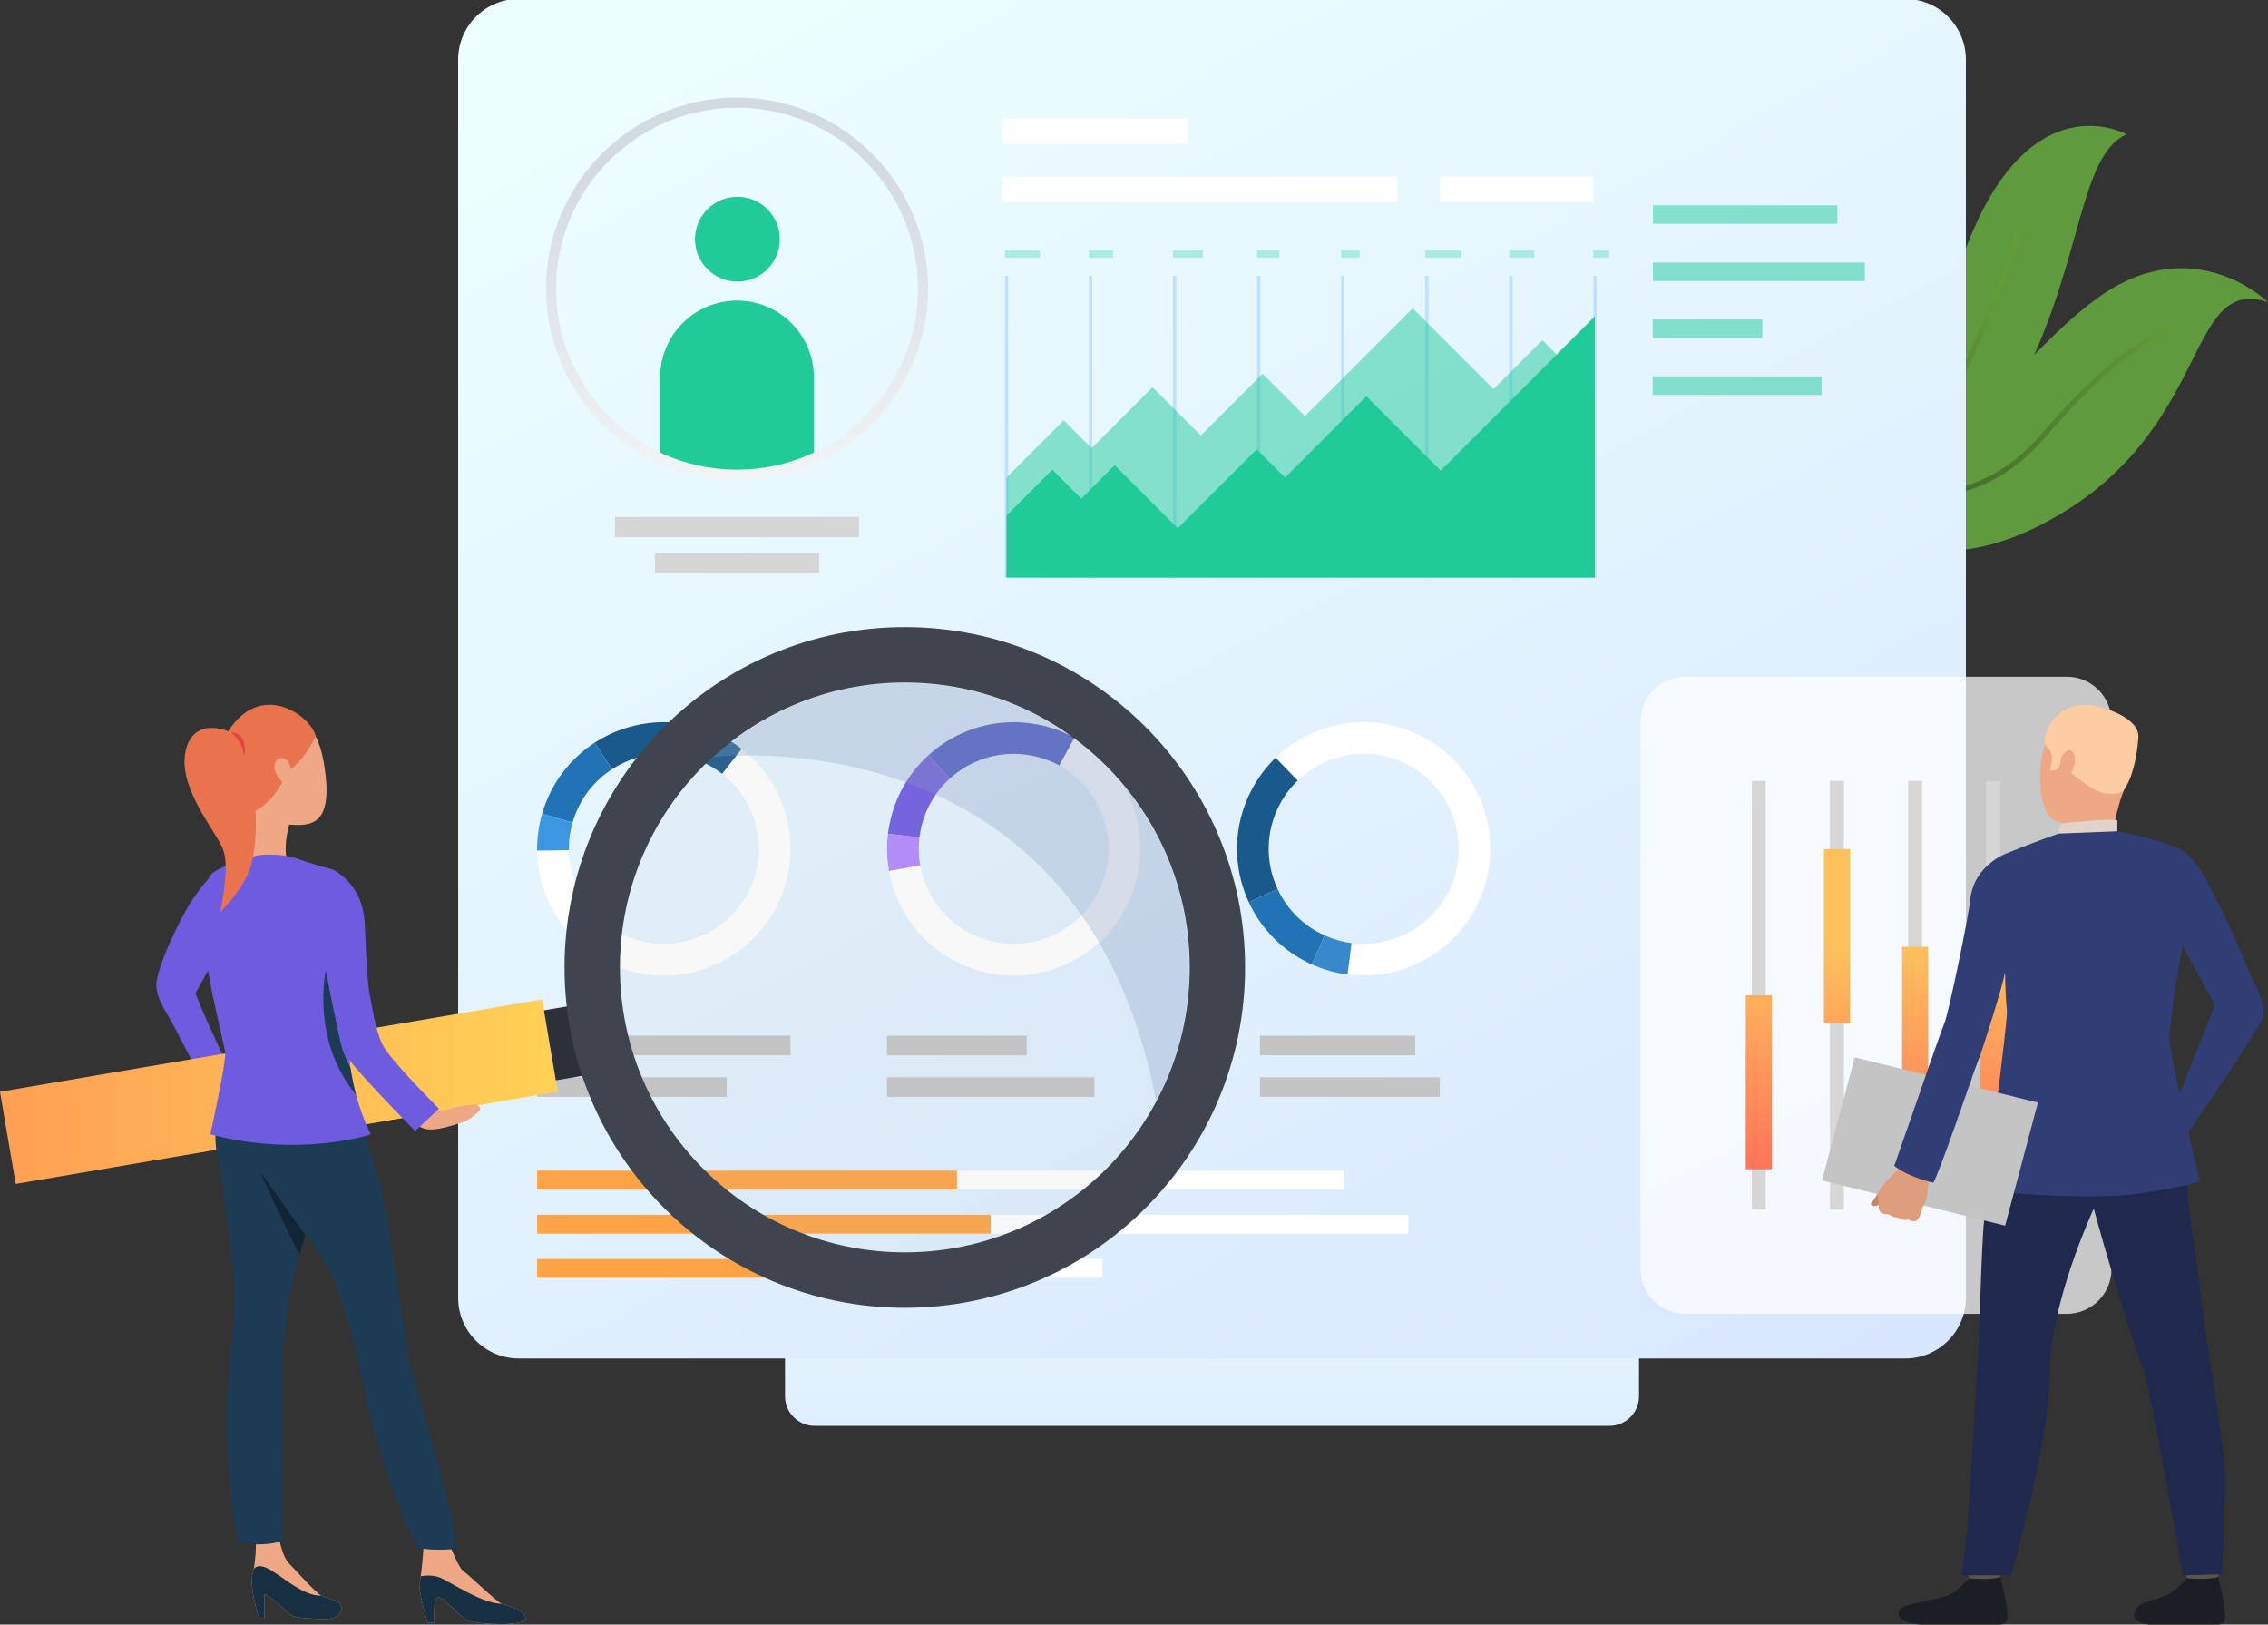 <?xml version="1.0" encoding="utf-8"?>
<!-- Generator: Adobe Illustrator 17.0.0, SVG Export Plug-In . SVG Version: 6.00 Build 0)  -->
<!DOCTYPE svg PUBLIC "-//W3C//DTD SVG 1.1//EN" "http://www.w3.org/Graphics/SVG/1.1/DTD/svg11.dtd">
<svg version="1.1" id="Слой_1" xmlns="http://www.w3.org/2000/svg" xmlns:xlink="http://www.w3.org/1999/xlink" x="0px" y="0px"
	 width="518px" height="371px" viewBox="0 0 518 371" enable-background="new 0 0 518 371" xml:space="preserve">
<rect x="0" y="0" width="518" height="371" fill="#333333" stroke="none"/>
<g>
	<g>
		<g>
			<linearGradient id="SVGID_1_" gradientUnits="userSpaceOnUse" x1="276.819" y1="356.714" x2="276.819" y2="272.633">
				<stop  offset="0" style="stop-color:#D5E4FF"/>
				<stop  offset="1" style="stop-color:#EDFFFE"/>
			</linearGradient>
			<path fill="url(#SVGID_1_)" d="M367.578,325.618H186.06c-3.737,0-6.766-3.028-6.766-6.766v-21.019
				c0-3.736,3.029-6.766,6.766-6.766h181.517c3.737,0,6.767,3.029,6.767,6.766v21.019
				C374.344,322.59,371.315,325.618,367.578,325.618z"/>
			<g>
				<path fill="#609A3E" d="M414.777,111.679c-0.932-0.322-1.446-0.553-1.446-0.553c0.471-0.169,0.974-0.378,1.507-0.636
					c7.29-3.488,20.184-15.65,33.753-52.708c14.563-39.769,37.073-27.125,37.073-27.125c-11.744,5.58-9.595,32.009-27.168,62.445
					C443.323,119.384,420.679,113.715,414.777,111.679z"/>
				<g>
					
						<linearGradient id="SVGID_2_" gradientUnits="userSpaceOnUse" x1="2816.666" y1="-3573.838" x2="2816.666" y2="-3640.019" gradientTransform="matrix(0.849 0.528 -0.528 0.849 -3861.841 1667.132)">
						<stop  offset="0.005" style="stop-color:#3C6127"/>
						<stop  offset="1" style="stop-color:#639C38"/>
					</linearGradient>
					<path fill="url(#SVGID_2_)" d="M414.777,111.679c-0.932-0.322-1.446-0.553-1.446-0.553c0.471-0.169,0.974-0.378,1.507-0.636
						c11.26-2.905,25.163-10.004,32.231-24.094c5.409-10.768,13.618-33.223,13.696-33.446l1.086,0.391
						c-0.086,0.225-8.315,22.747-13.749,33.575C440.789,101.477,426.367,108.756,414.777,111.679z"/>
				</g>
			</g>
			<g>
				<path fill="#609A3E" d="M467.913,118.925c-36.152,19.672-51.525-9.154-52.687-11.466c-0.05-0.1-0.073-0.148-0.073-0.148
					c1.078,0.175,2.141,0.303,3.184,0.367c27.828,2.028,44.409-30.054,63.947-41.741C502.548,53.814,518,69.006,518,69.006
					C498.787,62.665,505.549,98.437,467.913,118.925z"/>
				<g>
					
						<linearGradient id="SVGID_3_" gradientUnits="userSpaceOnUse" x1="3177.329" y1="-6249.858" x2="3177.329" y2="-6332.914" gradientTransform="matrix(0.621 0.784 -0.784 0.621 -6449.399 1505.029)">
						<stop  offset="0.005" style="stop-color:#3C6127"/>
						<stop  offset="1" style="stop-color:#639C38"/>
					</linearGradient>
					<path fill="url(#SVGID_3_)" d="M440.277,113.55c-9.043,0.378-17.804-2.426-25.051-6.09c-0.05-0.1-0.073-0.148-0.073-0.148
						c1.078,0.175,2.141,0.303,3.184,0.367c6.542,2.959,14.113,5.046,21.89,4.722c10.002-0.418,18.652-4.78,25.717-12.956
						c22.394-25.932,29.895-23.681,30.207-23.575l-0.194,0.543l-0.174,0.549c0,0-0.009-0.001-0.02-0.006
						c-0.436-0.088-7.899-1.129-28.947,23.238C459.536,108.627,450.605,113.117,440.277,113.55z"/>
				</g>
			</g>
			<linearGradient id="SVGID_4_" gradientUnits="userSpaceOnUse" x1="398.108" y1="386.721" x2="184.159" y2="-22.035">
				<stop  offset="0" style="stop-color:#D5E4FF"/>
				<stop  offset="1" style="stop-color:#EDFFFE"/>
			</linearGradient>
			<path fill="url(#SVGID_4_)" d="M435.141,310.232H118.497c-7.653,0-13.858-6.204-13.858-13.858V13.614
				c0-7.653,6.205-13.858,13.858-13.858h316.645c7.654,0,13.858,6.205,13.858,13.858v282.76
				C448.999,304.028,442.795,310.232,435.141,310.232z"/>
			<g>
				<g>
					<g>
						<path fill="#FFFFFF" d="M178.808,203.703c4.381-12.093,0.202-25.202-9.432-32.694c-2.332-1.814-4.984-3.298-7.914-4.359
							c-8.873-3.214-18.293-1.82-25.639,2.955c-5.091,3.31-9.186,8.243-11.414,14.392c-0.222,0.611-0.422,1.228-0.6,1.844
							c-0.807,2.793-1.174,5.622-1.134,8.407c0.161,11.684,7.444,22.587,19.08,26.803
							C156.778,226.492,173.367,218.724,178.808,203.703z M144.222,214.242c-8.724-3.159-14.184-11.335-14.306-20.094
							c-0.029-2.087,0.245-4.208,0.851-6.303c0.134-0.462,0.284-0.925,0.45-1.383c1.67-4.61,4.741-8.308,8.557-10.789
							c5.508-3.581,12.571-4.626,19.222-2.216c2.196,0.795,4.185,1.909,5.934,3.268c7.223,5.616,10.357,15.444,7.072,24.512
							C167.922,212.499,155.485,218.322,144.222,214.242z"/>
					</g>
				</g>
				<g>
					<g>
						<path fill="#1A598C" d="M139.774,175.672l-3.951-6.068c7.346-4.775,16.767-6.168,25.639-2.955
							c2.93,1.061,5.581,2.546,7.914,4.359l-4.446,5.715c-1.749-1.359-3.738-2.473-5.934-3.268
							C152.345,171.046,145.282,172.092,139.774,175.672z"/>
					</g>
				</g>
				<g>
					<g>
						<path fill="#2273B5" d="M130.767,187.845l-6.958-2.004c0.178-0.616,0.379-1.232,0.6-1.844
							c2.227-6.15,6.323-11.083,11.414-14.392l3.951,6.068c-3.816,2.481-6.887,6.179-8.557,10.789
							C131.051,186.92,130.901,187.382,130.767,187.845z"/>
					</g>
				</g>
				<g>
					<g>
						<path fill="#3D96E0" d="M122.676,194.247c-0.04-2.785,0.327-5.614,1.134-8.407l6.958,2.004
							c-0.606,2.095-0.88,4.216-0.851,6.303L122.676,194.247z"/>
					</g>
				</g>
			</g>
			<g>
				<g>
					<g>
						<path fill="#FFFFFF" d="M259.961,199.204c2.38-12.639-3.85-24.906-14.563-30.753c-2.593-1.415-5.449-2.454-8.511-3.031
							c-9.273-1.746-18.348,1.142-24.831,7.036c-4.493,4.085-7.742,9.611-8.953,16.039c-0.12,0.64-0.22,1.28-0.297,1.917
							c-0.348,2.887-0.255,5.737,0.232,8.479c2.036,11.506,10.977,21.097,23.139,23.389
							C241.878,225.237,257.003,214.906,259.961,199.204z M227.517,215.164c-9.119-1.717-15.821-8.909-17.349-17.534
							c-0.364-2.055-0.434-4.194-0.172-6.358c0.058-0.479,0.131-0.958,0.222-1.438c0.908-4.818,3.344-8.962,6.712-12.023
							c4.861-4.419,11.665-6.586,18.617-5.275c2.295,0.432,4.437,1.211,6.382,2.272c8.031,4.382,12.703,13.58,10.919,23.057
							C250.63,209.635,239.289,217.381,227.517,215.164z"/>
					</g>
				</g>
				<g>
					<g>
						<path fill="#4B59C7" d="M216.93,177.81l-4.874-5.354c6.483-5.893,15.558-8.782,24.831-7.036
							c3.062,0.577,5.918,1.616,8.511,3.031l-3.47,6.355c-1.945-1.061-4.086-1.84-6.382-2.272
							C228.594,171.224,221.791,173.391,216.93,177.81z"/>
					</g>
				</g>
				<g>
					<g>
						<path fill="#6F5BE0" d="M209.996,191.272l-7.19-0.86c0.077-0.637,0.176-1.277,0.297-1.917
							c1.211-6.428,4.46-11.954,8.953-16.039l4.874,5.354c-3.368,3.062-5.804,7.205-6.712,12.023
							C210.127,190.314,210.054,190.793,209.996,191.272z"/>
					</g>
				</g>
				<g>
					<g>
						<path fill="#B487FE" d="M203.038,198.891c-0.487-2.742-0.58-5.593-0.232-8.479l7.19,0.86
							c-0.262,2.164-0.192,4.303,0.172,6.358L203.038,198.891z"/>
					</g>
				</g>
			</g>
			<g>
				<g>
					<g>
						<path fill="#FFFFFF" d="M325.042,168.311c-11.354-6.041-24.921-3.752-33.696,4.73c-2.124,2.053-3.967,4.47-5.432,7.22
							c-4.432,8.331-4.38,17.854-0.688,25.8c2.558,5.507,6.866,10.256,12.64,13.328c0.573,0.305,1.155,0.591,1.74,0.854
							c2.652,1.193,5.401,1.954,8.163,2.308c11.589,1.486,23.411-4.187,29.224-15.113
							C344.499,193.333,339.147,175.815,325.042,168.311z M330.603,204.037c-4.359,8.192-13.221,12.445-21.91,11.331
							c-2.071-0.265-4.132-0.836-6.12-1.731c-0.439-0.197-0.875-0.411-1.306-0.641c-4.329-2.303-7.557-5.864-9.475-9.992
							c-2.769-5.958-2.809-13.097,0.515-19.342c1.097-2.062,2.479-3.874,4.072-5.414c6.577-6.359,16.75-8.076,25.264-3.547
							C332.217,180.328,336.229,193.462,330.603,204.037z"/>
					</g>
				</g>
				<g>
					<g>
						<path fill="#1A598C" d="M291.791,203.005l-6.564,3.056c-3.692-7.946-3.744-17.469,0.688-25.8
							c1.464-2.75,3.308-5.167,5.432-7.22l5.032,5.207c-1.592,1.541-2.974,3.352-4.072,5.414
							C288.982,189.908,289.021,197.047,291.791,203.005z"/>
					</g>
				</g>
				<g>
					<g>
						<path fill="#2273B5" d="M302.572,213.638l-2.965,6.606c-0.586-0.263-1.167-0.549-1.74-0.854
							c-5.774-3.072-10.082-7.821-12.64-13.328l6.564-3.056c1.918,4.128,5.146,7.689,9.475,9.992
							C301.697,213.226,302.133,213.44,302.572,213.638z"/>
					</g>
				</g>
				<g>
					<g>
						<path fill="#3788CC" d="M307.77,222.551c-2.763-0.354-5.512-1.114-8.163-2.308l2.965-6.606
							c1.988,0.895,4.049,1.466,6.12,1.731L307.77,222.551z"/>
					</g>
				</g>
			</g>
			<rect x="122.672" y="236.531" fill="#C4C4C4" width="57.874" height="4.464"/>
			<rect x="122.672" y="246.017" fill="#C4C4C4" width="43.31" height="4.463"/>
			<rect x="202.595" y="236.531" fill="#C4C4C4" width="31.912" height="4.464"/>
			<rect x="202.595" y="246.017" fill="#C4C4C4" width="47.37" height="4.463"/>
			<rect x="287.769" y="236.531" fill="#C4C4C4" width="35.468" height="4.464"/>
			<rect x="287.769" y="246.017" fill="#C4C4C4" width="41.082" height="4.463"/>
			<rect x="377.547" y="46.884" opacity="0.5" fill="#20CB98" width="42.086" height="4.223"/>
			<rect x="377.547" y="59.955" opacity="0.5" fill="#20CB98" width="48.372" height="4.223"/>
			<rect x="377.475" y="72.954" opacity="0.5" fill="#20CB98" width="25.025" height="4.223"/>
			<rect x="377.476" y="85.953" opacity="0.5" fill="#20CB98" width="38.558" height="4.223"/>
			<rect x="122.672" y="267.34" fill="#FFFFFF" width="184.154" height="4.318"/>
			<rect x="122.672" y="277.417" fill="#FFFFFF" width="198.982" height="4.319"/>
			<rect x="122.672" y="287.494" fill="#FFFFFF" width="129.112" height="4.319"/>
			<rect x="122.672" y="267.34" fill="#FFA347" width="95.887" height="4.318"/>
			<rect x="122.672" y="277.417" fill="#FFA347" width="103.608" height="4.319"/>
			<rect x="122.672" y="287.494" fill="#FFA347" width="67.227" height="4.319"/>
			<rect x="149.574" y="126.29" fill="#D6D6D6" width="37.511" height="4.621"/>
			<rect x="140.473" y="118.06" fill="#D6D6D6" width="55.712" height="4.621"/>
			<circle fill="#20CB98" cx="168.415" cy="54.623" r="9.685"/>
			<path fill="#20CB98" d="M185.886,86.198v18.42c-5.349,2.433-11.296,3.785-17.556,3.785c-6.26,0-12.207-1.352-17.556-3.785v-18.42
				c0-9.692,7.857-17.556,17.556-17.556C178.029,68.642,185.886,76.506,185.886,86.198z"/>
			<rect x="228.941" y="40.3" fill="#FFFFFF" width="90.217" height="5.815"/>
			<rect x="328.851" y="40.3" fill="#FFFFFF" width="35.06" height="5.815"/>
			<rect x="228.941" y="27.056" fill="#FFFFFF" width="42.364" height="5.815"/>
			<g>
				<g>
					<rect x="229.501" y="62.963" fill="#BDE1FF" width="0.757" height="68.92"/>
				</g>
				<g>
					<rect x="248.702" y="62.963" fill="#BDE1FF" width="0.758" height="68.92"/>
				</g>
				<g>
					<rect x="267.904" y="62.963" fill="#BDE1FF" width="0.757" height="68.92"/>
				</g>
				<g>
					<rect x="287.106" y="62.963" fill="#BDE1FF" width="0.757" height="68.92"/>
				</g>
				<g>
					<rect x="306.306" y="62.963" fill="#BDE1FF" width="0.758" height="68.92"/>
				</g>
				<g>
					<rect x="325.508" y="62.963" fill="#BDE1FF" width="0.757" height="68.92"/>
				</g>
				<g>
					<rect x="344.71" y="62.963" fill="#BDE1FF" width="0.757" height="68.92"/>
				</g>
				<g>
					<rect x="363.912" y="62.963" fill="#BDE1FF" width="0.757" height="68.92"/>
				</g>
			</g>
			<polygon opacity="0.5" fill="#20CB98" points="229.88,109.062 242.957,95.984 249.322,102.35 263.235,88.436 274.259,99.46 
				288.368,85.351 298.035,95.019 322.649,70.404 341.097,88.851 352.267,77.68 364.29,89.703 364.29,131.883 229.88,131.883 			"/>
			<polygon fill="#20CB98" points="229.88,117.723 240.333,107.269 246.94,113.875 254.588,106.227 268.998,120.637 287.015,102.62 
				293.477,109.082 312.065,90.493 329.042,107.47 364.259,72.253 364.259,131.883 229.88,131.883 			"/>
			<rect x="229.501" y="57.157" opacity="0.3" fill="#20CB98" width="8.047" height="1.704"/>
			<rect x="248.702" y="57.157" opacity="0.3" fill="#20CB98" width="5.508" height="1.704"/>
			<rect x="267.904" y="57.157" opacity="0.3" fill="#20CB98" width="6.802" height="1.704"/>
			<rect x="287.106" y="57.157" opacity="0.3" fill="#20CB98" width="5.067" height="1.704"/>
			<rect x="306.306" y="57.157" opacity="0.3" fill="#20CB98" width="4.232" height="1.704"/>
			<rect x="325.508" y="57.157" opacity="0.3" fill="#20CB98" width="8.225" height="1.704"/>
			<rect x="344.71" y="57.157" opacity="0.3" fill="#20CB98" width="5.732" height="1.704"/>
			<rect x="363.912" y="57.157" opacity="0.3" fill="#20CB98" width="3.618" height="1.704"/>
			<path opacity="0.73" fill="#FFFFFF" d="M472.059,300.036h-87.171c-5.625,0-10.186-4.56-10.186-10.185V164.724
				c0-5.626,4.561-10.186,10.186-10.186h87.171c5.626,0,10.186,4.56,10.186,10.186v125.128
				C482.245,295.476,477.686,300.036,472.059,300.036z"/>
			<g>
				<rect x="400.113" y="178.34" fill="#D6D6D6" width="3.168" height="97.896"/>
				<rect x="417.965" y="178.34" fill="#D6D6D6" width="3.167" height="97.896"/>
				<rect x="435.816" y="178.34" fill="#D6D6D6" width="3.167" height="97.896"/>
				<rect x="453.668" y="178.34" fill="#D6D6D6" width="3.167" height="97.896"/>
			</g>
			<linearGradient id="SVGID_5_" gradientUnits="userSpaceOnUse" x1="401.697" y1="216.346" x2="401.697" y2="306.422">
				<stop  offset="0" style="stop-color:#FFC05C"/>
				<stop  offset="1" style="stop-color:#FF3857"/>
			</linearGradient>
			<rect x="398.722" y="227.287" fill="url(#SVGID_5_)" width="5.95" height="39.734"/>
			<linearGradient id="SVGID_6_" gradientUnits="userSpaceOnUse" x1="419.549" y1="216.346" x2="419.549" y2="306.422">
				<stop  offset="0" style="stop-color:#FFC05C"/>
				<stop  offset="1" style="stop-color:#FF3857"/>
			</linearGradient>
			<rect x="416.573" y="193.888" fill="url(#SVGID_6_)" width="5.951" height="39.734"/>
			<linearGradient id="SVGID_7_" gradientUnits="userSpaceOnUse" x1="437.4" y1="216.346" x2="437.4" y2="306.422">
				<stop  offset="0" style="stop-color:#FFC05C"/>
				<stop  offset="1" style="stop-color:#FF3857"/>
			</linearGradient>
			<rect x="434.425" y="216.202" fill="url(#SVGID_7_)" width="5.951" height="39.734"/>
			<linearGradient id="SVGID_8_" gradientUnits="userSpaceOnUse" x1="455.251" y1="216.345" x2="455.251" y2="306.424">
				<stop  offset="0" style="stop-color:#FFC05C"/>
				<stop  offset="1" style="stop-color:#FF3857"/>
			</linearGradient>
			<rect x="452.276" y="211.595" fill="url(#SVGID_8_)" width="5.951" height="39.735"/>
			<g>
				<linearGradient id="SVGID_9_" gradientUnits="userSpaceOnUse" x1="168.33" y1="37.377" x2="168.33" y2="139.881">
					<stop  offset="0" style="stop-color:#D3DAE0"/>
					<stop  offset="1" style="stop-color:#FFFFFF"/>
				</linearGradient>
				<path fill="url(#SVGID_9_)" d="M168.33,109.555c-6.292,0-12.36-1.308-18.033-3.889c-15.55-7.068-25.598-22.667-25.598-39.743
					c0-24.059,19.573-43.632,43.632-43.632s43.632,19.573,43.632,43.632c0,17.075-10.048,32.675-25.599,39.743
					C180.689,108.246,174.622,109.555,168.33,109.555z M168.33,24.595c-22.789,0-41.328,18.54-41.328,41.328
					c0,16.174,9.518,30.951,24.248,37.646c5.372,2.444,11.119,3.682,17.08,3.682c5.961,0,11.707-1.239,17.079-3.682
					c14.731-6.695,24.249-21.472,24.249-37.646C209.658,43.134,191.118,24.595,168.33,24.595z"/>
			</g>
		</g>
		<g>
			<path fill="#6F5BE0" d="M50.928,215.477c0,0,8.082-18.309-1.295-16.794c0,0-3.192,2.639-6.467,8.014
				c-2.481,4.071-7.64,14.847-7.449,18.493c0.191,3.643,2.784,6.362,5.583,12.215c0,0,5.819,10.864,6.064,12.173l6.151-3.194
				c0,0-5.212-10.386-8.886-19.519L50.928,215.477z"/>
			
				<linearGradient id="SVGID_10_" gradientUnits="userSpaceOnUse" x1="-1878.626" y1="249.306" x2="-1751.213" y2="249.306" gradientTransform="matrix(1 0 0 1 1878.626 0)">
				<stop  offset="0" style="stop-color:#FF9F55"/>
				<stop  offset="1" style="stop-color:#FFD255"/>
			</linearGradient>
			<polygon fill="url(#SVGID_10_)" points="3.585,270.375 127.414,249.29 123.829,228.238 0,249.323 			"/>
			
				<rect x="125.573" y="230.097" transform="matrix(-0.986 0.168 -0.168 -0.986 296.034 451.363)" fill="#2D3038" width="6.71" height="16.209"/>
			<path fill="#EEA886" d="M97.709,370.591h1.525c0,0-0.509-5.76,0.903-5.816c1.411-0.057,4.911,4.686,7.001,5.421
				c2.089,0.733,12.816,1.353,12.873-0.622c0.056-1.975-4.121-2.767-5.42-3.331c-1.299-0.564-7.623-6.719-8.752-7.452
				c-1.13-0.735-3.057-5.838-3.057-5.838l-5.988-0.266c0,0-0.339,4.77-0.701,7.295c-0.135,0.934-0.233,1.786-0.247,2.366
				C95.79,364.493,97.709,370.591,97.709,370.591z"/>
			<path fill="#EEA886" d="M59.13,369.452h1.271v-5.361c1.058,0.09,4.616,3.456,5.717,4.431c1.1,0.973,2.61,0.931,7.248,1.224
				c4.637,0.296,5.074-2.48,4.341-3.425c-0.734-0.945-3.106-1.359-4.341-1.949c-1.234-0.591-6.105-6.084-7.404-7.383
				c-1.298-1.298-2.089-5.019-2.089-5.019l-5.42,0.472c0,0,0.035,3.405-0.583,6.26v0.001c-0.002,0.008-0.004,0.015-0.005,0.022
				c-0.053,0.244-0.11,0.483-0.173,0.715C56.886,362.408,59.13,369.452,59.13,369.452z"/>
			<path fill="#1D3B54" d="M79.172,247.947c0,0,2.049,4.844,2.229,6.067c0.181,1.224,4.976,12.816,6.363,20.63
				c0.83,4.678,3.122,19.324,3.308,21.186c0.318,3.186,1.819,10.222,2.049,13.476c0.129,1.82,9.091,29.75,11.26,44.332
				c0,0-5.155,0.764-9.026-0.26c0,0-7.868-15.07-12.237-36.448c-2.631-12.874-4.958-19.739-6.996-25.042
				c-2.038-5.303-13.583-20.321-14.788-22.008c-1.205-1.688-8.755-11.012-1.606-21.113
				C66.879,238.668,79.172,247.947,79.172,247.947z"/>
			<path fill="#1D3B54" d="M53.363,290.853c0.654,4.349-0.034,10.062-1.399,25.963c-1.368,15.9,2.39,35.154,2.39,35.154
				c4.72,1.615,10.155,0,10.155,0c-0.125-1.118,0-38.757,0-42.111c0-3.354,0.963-7.159,1.211-11.01
				c0.17-2.624,1.39-7.46,2.764-12.398c0.412-1.48,0.837-2.966,1.25-4.407c0-0.001,0-0.001,0-0.001
				c0.233-0.808,0.46-1.602,0.682-2.37c1.934-6.708,4.535-32.609,4.535-32.609s-14.416-11.613-21.435-0.68
				c-7.019,10.931-3.415,18.88-3.168,20.247C50.596,267.999,52.709,286.506,53.363,290.853z"/>
			<path fill="#122536" d="M59.341,267.493c0.112,0.248,7.295,16.193,9.143,18.957c0.412-1.48,0.837-2.966,1.25-4.407
				c0-0.001,0-0.001,0-0.001S59.581,267.844,59.341,267.493z"/>
			<path fill="#172F42" d="M59.13,369.452h1.271v-5.361c1.058,0.09,4.616,3.456,5.717,4.431c1.1,0.973,2.61,0.931,7.248,1.224
				c4.637,0.296,5.074-2.48,4.341-3.425c-0.734-0.945-3.106-1.359-4.341-1.949c-4.961,0.265-11.014-6.709-13.92-6.694
				c-1.544,0.008-1.53,0.863-1.577,1.024v0.001c-0.002,0.008-0.004,0.015-0.005,0.022c-0.053,0.244-0.11,0.483-0.173,0.715
				C56.886,362.408,59.13,369.452,59.13,369.452z"/>
			<path fill="#172F42" d="M97.709,370.591h1.525c0,0-0.509-5.76,0.903-5.816c1.411-0.057,4.911,4.686,7.001,5.421
				c2.089,0.733,12.816,1.353,12.873-0.622c0.056-1.975-4.121-2.767-5.42-3.331c-4.425-0.011-11.621-4.88-13.852-5.867
				c-2.231-0.987-4.646-0.394-4.646-0.394c-0.135,0.934-0.233,1.786-0.247,2.366C95.79,364.493,97.709,370.591,97.709,370.591z"/>
			<path fill="#EEA886" d="M66.444,187.142c0,0-2.3,6.087-0.511,10.79c0,0-8.435-0.549-8.754-1.532
				c-0.32-0.985,0.339-10.104-0.821-12.799C55.198,180.906,66.444,187.142,66.444,187.142z"/>
			<path fill="#6F5BE0" d="M67.259,195.874c0,0,4.984,1.772,7.236,2.265c2.252,0.492,6.965,2.724,6.582,11.127
				c-0.383,8.403-1.789,15.69-2.3,19.301c-0.511,3.611-0.192,12.802,0.639,17.266c0,0-11.949,3.02-26.006,0
				c0,0,2.492-7.615,2.428-9.585c-0.064-1.969-8.307-18.185-8.691-20.745c-0.383-2.56-2.044-13.852,1.726-16.347
				c3.77-2.495,6.837-2.166,8.434-3.283C58.904,194.758,64.927,195.074,67.259,195.874z"/>
			<path fill="#6F5BE0" d="M48.027,259.038c20.414,5.416,36.661,0.022,36.661,0.022c-1.481-3.046-2.571-6.084-3.361-9.024
				c0-0.002-0.001-0.002-0.001-0.003c-0.559-2.079-0.966-4.106-1.257-6.056v-0.001c-1.659-11.122,0.505-19.638,0.505-19.638
				c-2.357-19.393-31.701-25.182-34.052-19.034c-2.35,6.147,4.554,32.566,4.904,34.832C51.776,242.4,48.027,259.038,48.027,259.038z
				"/>
			<path fill="#EEA886" d="M59.092,162.725c3.391-1.163,12.557-2.401,14.904,11.667c2.348,14.069-2.766,14.311-8.02,13.91
				c-5.254-0.4-13.472-9.896-14.101-12.783C51.246,172.633,49.417,166.044,59.092,162.725z"/>
			<path fill="#E8734D" d="M72.108,168.128c0,0-2.8,5.989-6.472,8.077c0,0-2.301,6.364-7.282,8.938c0,0-13.221-8.758-5.549-19.165
				C60.475,155.57,71.242,163.858,72.108,168.128z"/>
			<path fill="#EEA886" d="M65.961,174.128c-0.298-0.732-2.279-1.922-3.168,0.086c-0.888,2.008,2.302,5.545,3.176,5.355
				C66.843,179.378,67.089,176.906,65.961,174.128z"/>
			<path fill="#E8734D" d="M53.251,167.586c-0.289-0.451-9.044-4.503-10.865,3.965c-1.821,8.469,7.051,18.316,8.605,22.551
				c1.555,4.234-0.702,14.159-0.702,14.159s5.339-5.046,6.953-10.329C59.016,192.132,59.612,177.506,53.251,167.586z"/>
			<path fill="#E54242" d="M52.81,167.297c0,0,2.68,2.121,3.025,5.466c0,0,0.503-2.609-0.578-4.204
				C54.177,166.964,52.81,167.297,52.81,167.297z"/>
			<path fill="#1D3B54" d="M81.326,250.033c-0.559-2.079-0.966-4.106-1.257-6.056v-0.001c0,0-1.345-2.862-1.799-4.23
				c-0.455-1.367-3.834-18.18-3.834-18.18S70.859,237.357,81.326,250.033z"/>
			<path fill="#EEA886" d="M96.354,251.009c0,0,2.632,2.613,3.483,2.877c0.851,0.263,2.492-1.187,8.537-1.636
				c0.531-0.04,1.464,0.438,1.244,1.139c-0.22,0.701-2.85,2.608-3.977,2.9c-1.126,0.291-6.438,2.401-9.027,1.366
				c-2.589-1.036-4.35-4.331-4.35-4.331L96.354,251.009z"/>
			<path fill="#6F5BE0" d="M75.905,198.6c0,0,6.991,2.77,7.405,12.486c0.414,9.717,0.794,14.789,1.173,16.289
				c0.379,1.5,1.105,7.527,2.864,11.154c1.707,3.519,12.909,14.654,12.909,14.654l-5.421,5.098c0,0-15.616-15.671-16.565-18.535
				c-0.949-2.865-4.852-22.802-5.163-26.164C72.855,210.872,69.282,198.801,75.905,198.6z"/>
			<circle opacity="0.1" fill="#B8B8B8" cx="206.652" cy="220.932" r="67.689"/>
			<path opacity="0.3" fill="#869AC2" d="M162.936,172.883c0,0,84.302-10.449,101.1,78.523c0,0,0-0.001,0.001-0.001
				c4.836-9.088,7.577-19.46,7.577-30.473c0-35.876-29.084-64.961-64.961-64.961C189.816,155.971,174.475,162.377,162.936,172.883z"
				/>
			<path fill="#3F444F" d="M206.655,143.214c-42.924,0-77.721,34.797-77.721,77.718c0,42.927,34.797,77.724,77.721,77.724
				c42.925,0,77.72-34.797,77.72-77.724C284.376,178.011,249.581,143.214,206.655,143.214z M206.655,285.999
				c-35.935,0-65.066-29.129-65.066-65.067c0-35.934,29.131-65.064,65.066-65.064c35.936,0,65.066,29.131,65.066,65.064
				C271.721,256.871,242.591,285.999,206.655,285.999z"/>
		</g>
		<g>
			<g>
				<path fill="#5C544D" d="M498.829,356.06c0,0,0.631,4.258,0.71,4.898c0.079,0.641,7.021-0.377,7.021-0.377l0.562-5.07
					C507.121,355.511,499.697,355.459,498.829,356.06z"/>
			</g>
			<g>
				<path fill="#1C1E26" d="M499.466,360.416c0,0-2.2,2.567-4.327,3.685c-2.127,1.118-5.47,1.562-6.728,2.72
					c-0.907,0.835-3.307,4.435,5.528,4.361c8.835-0.073,13.094,0.509,14.041-0.872c0.946-1.379-1.37-10.183-1.37-10.183
					S504.518,360.86,499.466,360.416z"/>
			</g>
			<g>
				<path fill="#5C544D" d="M449.094,356.06c0,0,0.631,4.258,0.71,4.898c0.079,0.641,7.02-0.377,7.02-0.377l0.563-5.07
					C457.386,355.511,449.961,355.459,449.094,356.06z"/>
			</g>
			<g>
				<path fill="#1C1E26" d="M449.729,360.416c0,0-2.199,2.567-4.326,3.685c-2.128,1.118-9.955,2.038-11.213,3.195
					c-0.908,0.837-2.418,4.202,10.013,3.887c8.832-0.223,13.094,0.509,14.04-0.872c0.947-1.379-1.369-10.183-1.369-10.183
					S454.903,360.909,449.729,360.416z"/>
			</g>
			<g>
				<path fill="#20284D" d="M496.363,246.1c0,0,3.695,10.569,3.208,19.677c-0.486,9.108,1.91,19.075,2.89,28.59
					c1.092,10.607,5.563,35.718,5.724,41.392c0.163,5.674-0.693,23.791-0.693,23.791l-8.948,0.199c0,0-7.515-43.9-9.462-48.38
					c-1.946-4.48-11.598-36.414-11.923-39.998C476.836,267.789,496.363,246.1,496.363,246.1z"/>
			</g>
			<g>
				<path fill="#20284D" d="M458.747,247.981c0,0-4.915,24.964-5.564,30.538c-0.649,5.575-1.082,26.978-1.406,30.462
					c-0.325,3.484-2.162,45.592-3.892,50.769h11.439c0,0,8.782-30.612,8.782-45.095c0-14.484,6.784-31.487,11.163-41.044
					c4.38-9.556,14.404-9.781,17.095-27.511C496.363,246.1,462.392,242.358,458.747,247.981z"/>
			</g>
			<g>
				<path fill="#EEA886" d="M481.995,162.666c0,0-9.017-3.244-13.175,3.367c-4.158,6.611-3.758,19.846,0.788,21.474
					c4.545,1.628,11.374,0.776,13.701-3.361c2.326-4.136,4.428-10.117,4.327-14.113C487.534,166.035,484.363,163.82,481.995,162.666
					z"/>
			</g>
			<g>
				<path fill="#EEA886" d="M471.122,187.1c0,0,0.364,2.277-0.238,3.398c-0.602,1.121,11.342,1.15,11.342,1.15
					s0.97-6.1,2.808-11.253C486.872,175.241,471.122,187.1,471.122,187.1z"/>
			</g>
			<g>
				<path fill="#FCCCA2" d="M485.034,180.395c0,0-0.824,1.31-4.189,0.802c-3.365-0.508-7.471-4.82-8.875-5.293
					c-1.405-0.473-1.419-1.269-1.419-1.269l-0.879,1.238l-1.492,0.091c0,0,1.361-3.857-0.693-5.43
					c-2.054-1.573,2.131-12.484,12.923-8.851c0,0,8.288,2.2,7.987,6.741C488.096,172.962,486.888,178.134,485.034,180.395z"/>
			</g>
			<g>
				<path fill="#E2D2CA" d="M470.175,190.363c0,0,0.038-2.143,1.046-2.348c1.009-0.206,11.13-1.142,12.368-0.674v2.496
					C483.589,189.837,481.205,191.251,470.175,190.363z"/>
			</g>
			<g>
				<path fill="#EEA886" d="M470.774,172.984c0.188-0.762,2.199-2.938,2.969-0.608c0.77,2.33-1.163,5.464-2.241,5.196
					C470.424,177.304,470.296,174.914,470.774,172.984z"/>
			</g>
			<g>
				<path fill="#313D75" d="M470.175,190.363c0,0-5.549,1.921-11.976,4.552c0,0-7.394,2.658-8.195,10.522
					c-0.425,4.175-5.04,26.328-5.905,28.203c-0.865,1.874-11.098,31.988-11.459,32.613c-0.36,0.624,8.352,4.108,8.929,3.83
					c0.576-0.278,9.908-27.466,10.845-29.479c0,0,5.372-16.302,5.515-18.733c0,0,0.155,6.926,0.443,8.87
					c0.289,1.944-4.777,39.693-4.633,40.734c0.144,1.041,23.02,2.365,32.175,1.393c9.155-0.973,16.543-3,16.543-3
					s-7.204-29.791-6.983-33.094c0.483-7.196,2.979-20.751,2.979-20.751l7.465,13.555l-9.556,23.676l2.189,7.196
					c0,0,17.756-25.842,18.333-28.203c0.576-2.361-0.871-5.367-1.808-7.312c-0.937-1.944-7.092-16.741-8.534-18.823
					c-1.442-2.083-3.878-10.424-9.767-12.745c-4.924-1.941-13.187-3.531-13.187-3.531L470.175,190.363z"/>
			</g>
			<g>
				<polygon fill="#C4C4C4" points="457.966,279.902 416.136,269.571 423.619,241.465 465.449,251.795 				"/>
			</g>
			<g>
				<path fill="#C98462" d="M428.999,272.401c0,0-1.195,1.86-1.632,2.391c-0.436,0.53,1.073,0.864,1.719,0.327
					C429.734,274.58,428.999,272.401,428.999,272.401z"/>
			</g>
			<g>
				<path fill="#DE9D7D" d="M437.709,278.755c0,0,0.707-0.71,0.858-1.166c0,0,0.21-0.848,0.398-1.443
					c0.06-0.189,0.117-0.351,0.165-0.453c0.2-0.424,0.772-1.298,0.956-2.447c0.185-1.148,0.706-6.302,0.706-6.302l-3.24-0.786
					l-2.604-0.53c0,0-5.623,5.403-5.924,6.453c-0.029,0.103-0.053,0.205-0.068,0.303c-0.165,0.914,0.111,1.66,0.081,2.15
					c-0.01,0.179,0.017,1.972,0.451,2.306c0.602,0.467,1.215,0.555,1.718,0.399c0,0,1.218,0.863,2.236,0.811
					c0,0,1.098,0.831,2.345,0.419C435.787,278.47,436.998,279.192,437.709,278.755z"/>
			</g>
			<g>
				<path fill="#313D75" d="M450.357,246.157c0,0-7.424,21.654-8.787,23.927c0,0-5.445-1.102-8.929-3.83l8.152-23.371
					L450.357,246.157z"/>
			</g>
		</g>
	</g>
</g>
</svg>
